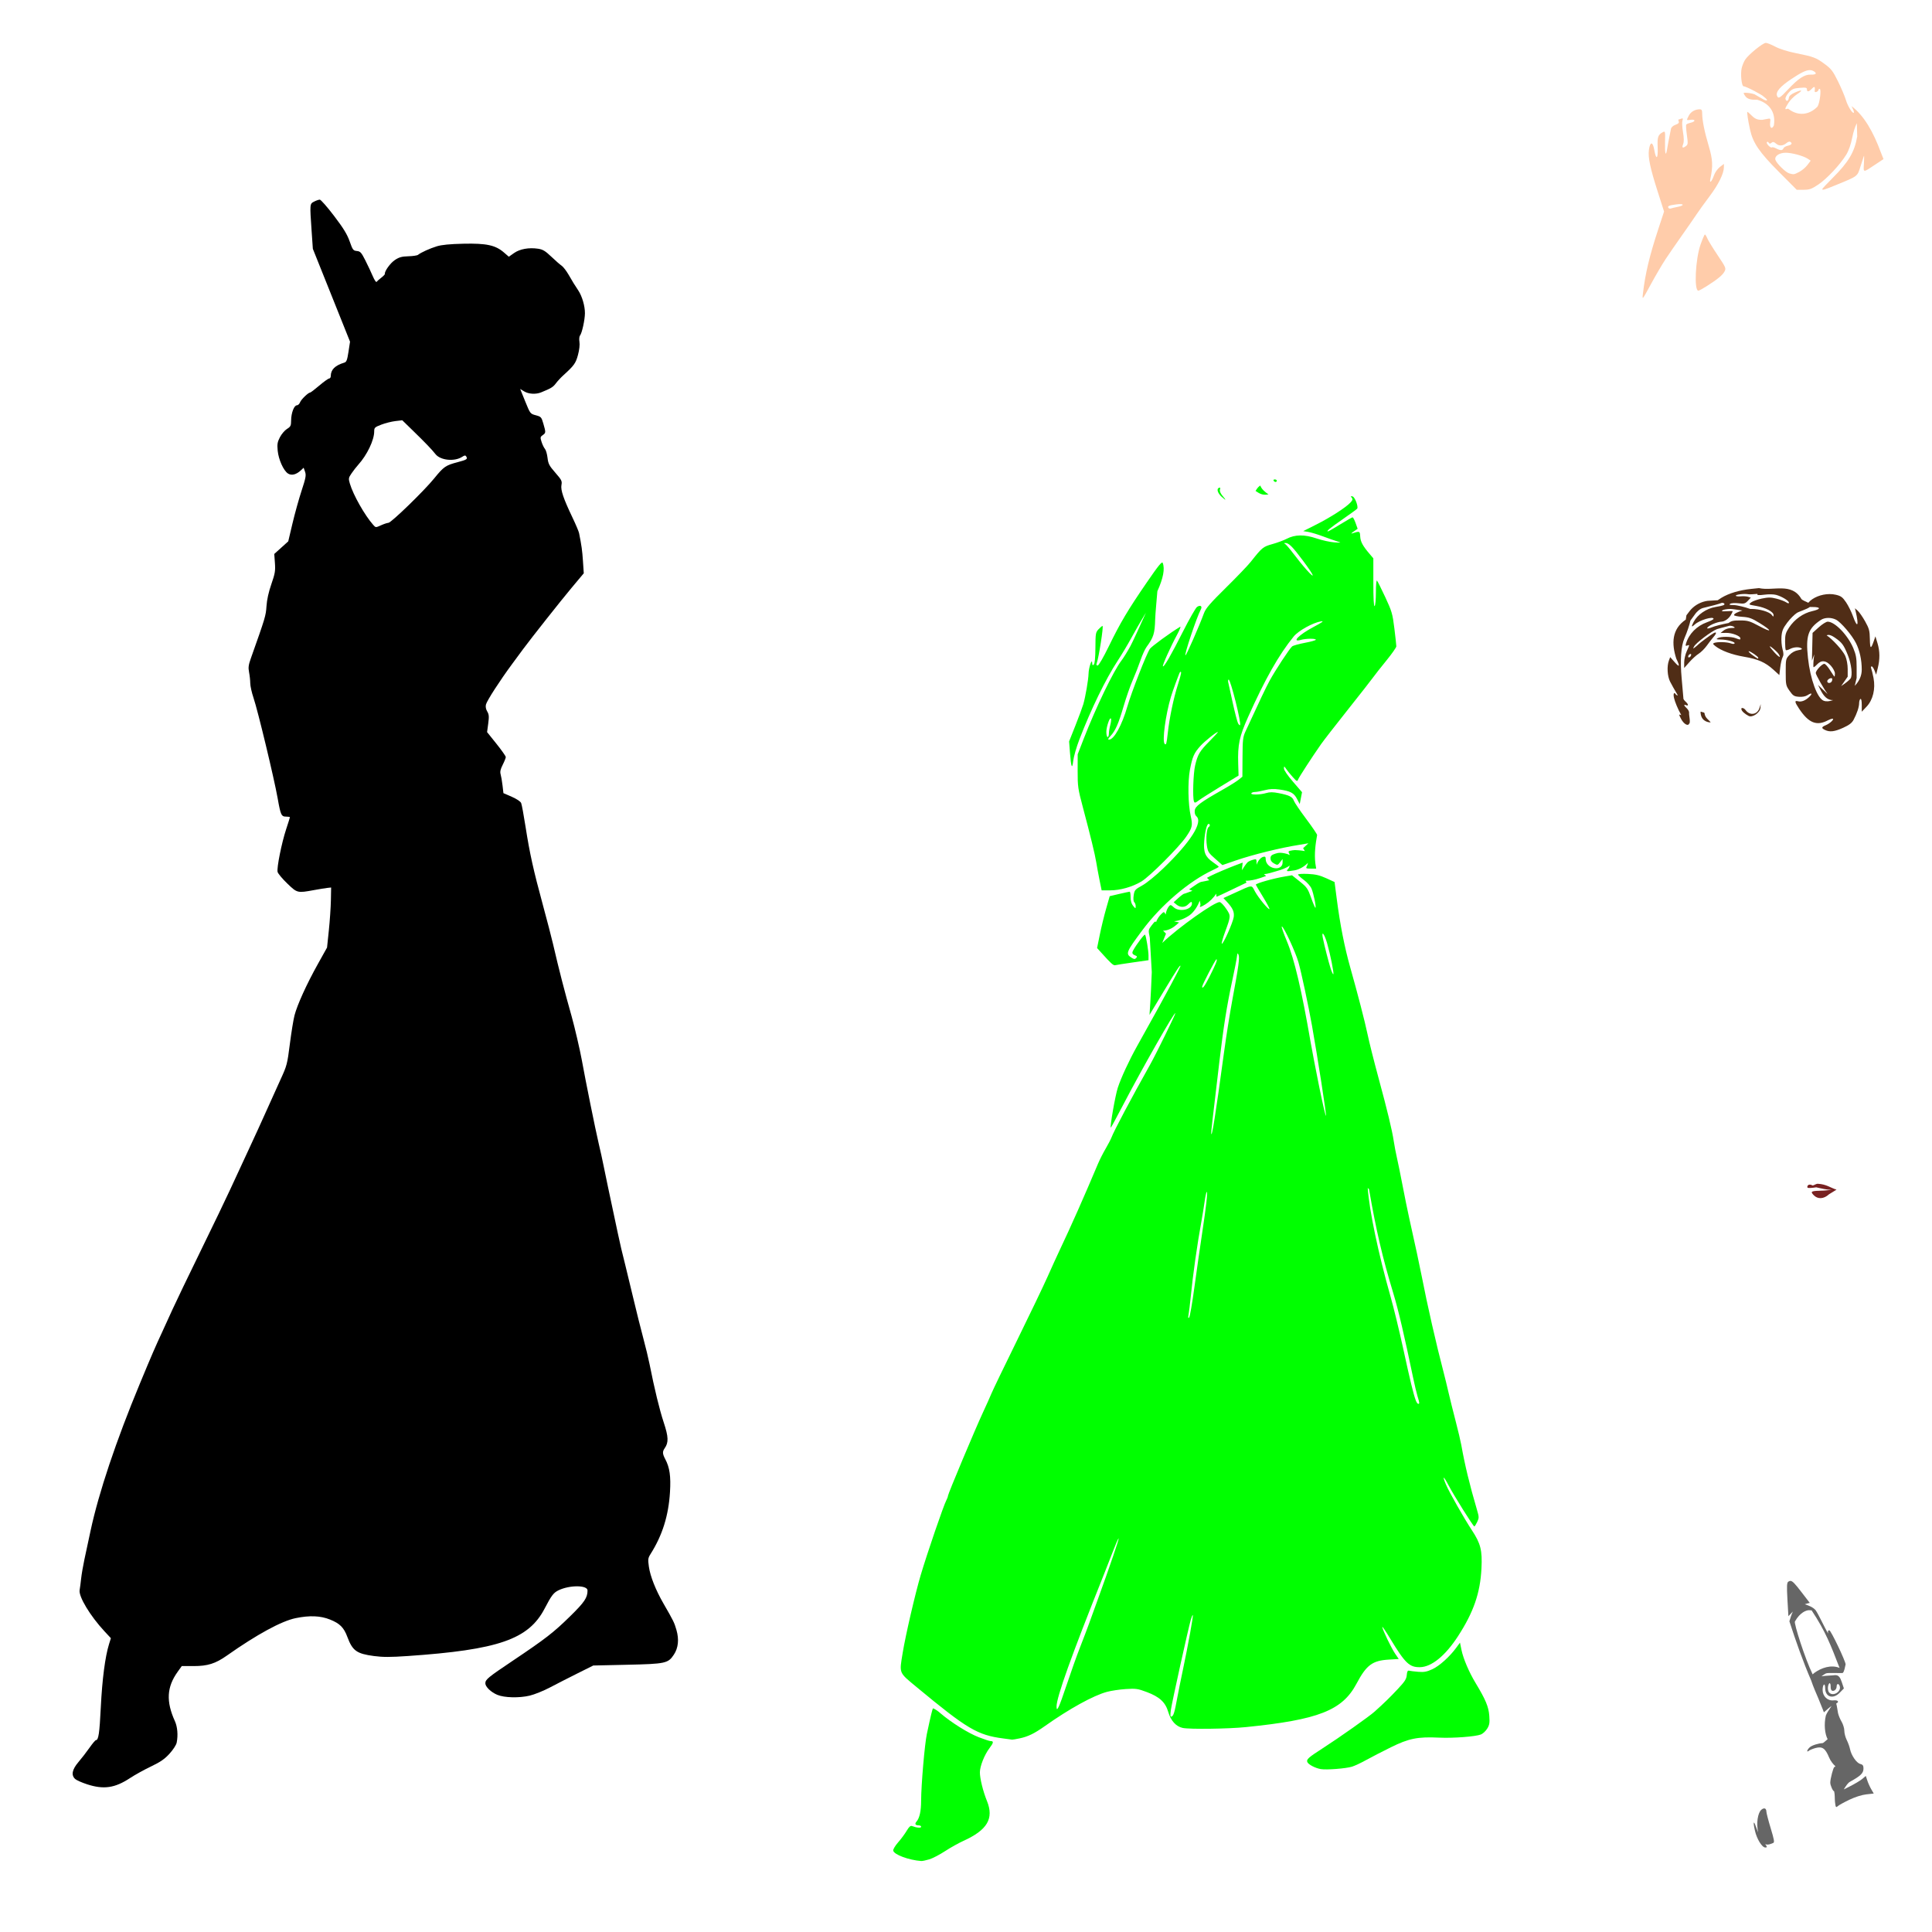 <?xml version="1.0" encoding="UTF-8" standalone="no"?>
<!-- Created with Inkscape (http://www.inkscape.org/) -->

<svg
   xmlns:dc="http://purl.org/dc/elements/1.1/"
   xmlns:cc="http://creativecommons.org/ns#"
   xmlns:rdf="http://www.w3.org/1999/02/22-rdf-syntax-ns#"
   xmlns:svg="http://www.w3.org/2000/svg"
   xmlns="http://www.w3.org/2000/svg"
   xmlns:sodipodi="http://sodipodi.sourceforge.net/DTD/sodipodi-0.dtd"
   xmlns:inkscape="http://www.inkscape.org/namespaces/inkscape"
   width="1080"
   height="1080"
   id="svg2"
   version="1.1"
   inkscape:version="0.47 r22583"
   sodipodi:docname="PrincessLeiaLego.svg">
  <defs
     id="defs4">
    <inkscape:perspective
       sodipodi:type="inkscape:persp3d"
       inkscape:vp_x="0 : 526.18109 : 1"
       inkscape:vp_y="0 : 1000 : 0"
       inkscape:vp_z="744.09448 : 526.18109 : 1"
       inkscape:persp3d-origin="372.04724 : 350.78739 : 1"
       id="perspective10" />
    <inkscape:perspective
       id="perspective2820"
       inkscape:persp3d-origin="0.5 : 0.33333333 : 1"
       inkscape:vp_z="1 : 0.5 : 1"
       inkscape:vp_y="0 : 1000 : 0"
       inkscape:vp_x="0 : 0.5 : 1"
       sodipodi:type="inkscape:persp3d" />
    <inkscape:perspective
       id="perspective3551"
       inkscape:persp3d-origin="0.5 : 0.33333333 : 1"
       inkscape:vp_z="1 : 0.5 : 1"
       inkscape:vp_y="0 : 1000 : 0"
       inkscape:vp_x="0 : 0.5 : 1"
       sodipodi:type="inkscape:persp3d" />
    <inkscape:perspective
       id="perspective3569"
       inkscape:persp3d-origin="0.5 : 0.33333333 : 1"
       inkscape:vp_z="1 : 0.5 : 1"
       inkscape:vp_y="0 : 1000 : 0"
       inkscape:vp_x="0 : 0.5 : 1"
       sodipodi:type="inkscape:persp3d" />
    <inkscape:perspective
       id="perspective3589"
       inkscape:persp3d-origin="0.5 : 0.33333333 : 1"
       inkscape:vp_z="1 : 0.5 : 1"
       inkscape:vp_y="0 : 1000 : 0"
       inkscape:vp_x="0 : 0.5 : 1"
       sodipodi:type="inkscape:persp3d" />
    <inkscape:perspective
       id="perspective3603"
       inkscape:persp3d-origin="0.5 : 0.33333333 : 1"
       inkscape:vp_z="1 : 0.5 : 1"
       inkscape:vp_y="0 : 1000 : 0"
       inkscape:vp_x="0 : 0.5 : 1"
       sodipodi:type="inkscape:persp3d" />
  </defs>
  <sodipodi:namedview
     id="base"
     pagecolor="#ffffff"
     bordercolor="#666666"
     borderopacity="1.0"
     inkscape:pageopacity="0.0"
     inkscape:pageshadow="2"
     inkscape:zoom="0.41179688"
     inkscape:cx="1070.1679"
     inkscape:cy="458.12442"
     inkscape:document-units="px"
     inkscape:current-layer="layer1"
     showgrid="false"
     units="in"
     inkscape:window-width="1280"
     inkscape:window-height="1005"
     inkscape:window-x="-4"
     inkscape:window-y="-4"
     inkscape:window-maximized="1" />
  <g
     inkscape:label="Layer 1"
     inkscape:groupmode="layer"
     id="layer1"
     transform="translate(0,27.638)">
    <path
       id="path3749"
       style="fill:#000000"
       d="m 217.105,264.63 c 1.561,-0.022 19.944,-17.857 25.64,-24.877 5.294,-6.524 6.378,-7.275 13.04,-9.023 5.183,-1.361 5.748,-1.731 4.854,-3.177 -0.467,-0.756 -0.901,-0.722 -2.274,0.177 -4.278,2.8 -12.175,2 -14.927,-1.512 -2.016,-2.574 -5.729,-6.437 -12.775,-13.29 l -5.789,-5.631 -3.85,0.453 c -2.118,0.249 -5.648,1.141 -7.846,1.982 -3.694,1.414 -3.996,1.7 -3.996,3.802 0,4.837 -3.983,13.167 -8.89,18.594 -1.065,1.178 -2.763,3.356 -3.772,4.839 -1.712,2.516 -1.775,2.898 -0.948,5.713 1.866,6.348 8.311,17.738 13.085,23.124 1.364,1.539 1.375,1.54 4.338,0.194 1.634,-0.742 3.482,-1.356 4.107,-1.364 z M 48.641,969.777 c -2.879,-0.932 -5.851,-2.253 -6.605,-2.935 -2.365,-2.14 -1.762,-5.287 1.817,-9.479 1.753,-2.053 4.531,-5.649 6.173,-7.99 1.642,-2.341 3.25,-4.257 3.572,-4.257 1.476,0 2.024,-3.69 2.764,-18.609 0.766,-15.452 2.419,-28.088 4.586,-35.061 l 1.034,-3.329 -3.547,-3.812 c -8.022,-8.621 -14.553,-19.45 -13.918,-23.078 0.207,-1.186 0.584,-4.084 0.837,-6.44 0.253,-2.356 1.079,-7.176 1.836,-10.711 0.757,-3.535 2.307,-10.764 3.446,-16.066 4.575,-21.313 14.258,-50.207 27.517,-82.117 6.878,-16.553 8.43,-20.14 12.663,-29.277 1.183,-2.553 3.678,-8.015 5.545,-12.139 1.867,-4.124 8.978,-18.912 15.802,-32.862 6.824,-13.951 14.245,-29.374 16.491,-34.275 2.246,-4.901 6.858,-14.855 10.25,-22.12 3.391,-7.266 8.018,-17.387 10.282,-22.493 2.264,-5.106 5.744,-12.817 7.734,-17.137 3.441,-7.47 3.69,-8.428 5.101,-19.564 0.816,-6.44 1.991,-13.67 2.612,-16.066 1.53,-5.907 6.766,-17.427 13.014,-28.634 l 5.175,-9.282 1.008,-9.641 c 0.554,-5.302 1.068,-12.854 1.141,-16.781 l 0.133,-7.141 -2.06,0.219 c -1.133,0.121 -4.586,0.683 -7.673,1.25 -9.115,1.673 -9.247,1.64 -14.828,-3.748 -2.722,-2.628 -5.135,-5.516 -5.361,-6.418 -0.558,-2.224 2.263,-16.294 4.808,-23.982 1.14,-3.442 2.072,-6.415 2.072,-6.605 0,-0.191 -0.972,-0.346 -2.16,-0.346 -2.621,0 -3.034,-0.899 -4.671,-10.15 -1.985,-11.218 -11.085,-49.1 -13.503,-56.209 -0.991,-2.913 -1.815,-6.606 -1.833,-8.206 -0.017,-1.6 -0.314,-4.356 -0.661,-6.123 -0.516,-2.633 -0.332,-4.052 1.018,-7.855 8.103,-22.822 8.36,-23.682 8.721,-29.104 0.24,-3.61 1.184,-7.883 2.72,-12.312 2.057,-5.931 2.307,-7.418 1.99,-11.826 l -0.363,-5.043 3.909,-3.526 3.909,-3.526 2.362,-9.997 c 1.299,-5.498 3.59,-13.739 5.091,-18.314 2.361,-7.193 2.623,-8.622 1.942,-10.577 l -0.788,-2.26 -1.521,1.425 c -2.612,2.447 -5.26,3.105 -7.249,1.802 -2.491,-1.632 -5.262,-7.797 -5.744,-12.778 -0.348,-3.6 -0.15,-4.798 1.244,-7.498 0.912,-1.767 2.69,-3.856 3.952,-4.641 2.054,-1.279 2.296,-1.784 2.321,-4.843 0.033,-4.111 1.672,-8.367 3.222,-8.367 0.619,0 1.411,-0.751 1.76,-1.67 0.612,-1.609 4.611,-5.471 5.666,-5.471 0.283,0 2.588,-1.763 5.122,-3.917 2.535,-2.155 5.01,-3.922 5.501,-3.927 0.491,-0.006 0.893,-0.637 0.893,-1.404 0,-3.541 2.403,-5.914 7.554,-7.461 1.233,-0.37 1.631,-1.4 2.348,-6.084 l 0.863,-5.638 -10.394,-25.95 -10.394,-25.95 -0.691,-9.997 c -1.053,-15.241 -1.062,-15.135 1.395,-16.405 1.159,-0.599 2.588,-1.089 3.176,-1.089 0.588,0 4.175,4.084 7.972,9.076 5.261,6.917 7.337,10.305 8.725,14.245 1.687,4.785 1.986,5.185 4.024,5.384 1.94,0.189 2.502,0.81 4.728,5.213 1.39,2.749 3.268,6.735 4.174,8.858 0.906,2.123 1.858,3.558 2.115,3.189 0.257,-0.369 1.432,-1.412 2.61,-2.318 1.178,-0.906 2.096,-1.859 2.04,-2.118 -0.311,-1.436 3.035,-6.094 5.596,-7.789 2.376,-1.573 3.874,-1.988 7.519,-2.085 2.504,-0.066 4.938,-0.429 5.409,-0.806 1.651,-1.321 6.605,-3.568 10.497,-4.762 2.742,-0.841 7.245,-1.279 14.919,-1.452 12.809,-0.288 17.871,0.804 22.576,4.872 l 2.774,2.398 2.895,-2.041 c 3.249,-2.29 8.313,-3.203 13.474,-2.429 2.61,0.391 4.012,1.236 7.388,4.453 2.291,2.184 4.885,4.452 5.764,5.04 0.879,0.589 2.646,2.883 3.927,5.099 2.561,4.43 3.003,5.148 5.375,8.728 2.147,3.24 3.743,8.722 3.712,12.747 -0.029,3.765 -1.658,11.131 -2.752,12.45 -0.415,0.5 -0.555,2.08 -0.314,3.561 0.264,1.625 -0.059,4.475 -0.829,7.321 -1.261,4.66 -2.162,5.907 -8.259,11.436 -1.352,1.226 -3.2,3.228 -4.108,4.45 -1.523,2.05 -2.659,2.743 -8.201,5.003 -2.977,1.214 -7.002,0.982 -9.51,-0.547 l -2.225,-1.356 2.81,6.937 c 2.794,6.898 2.828,6.942 5.918,7.768 2.952,0.79 3.164,1.024 4.234,4.707 1.437,4.943 1.425,5.152 -0.376,6.413 -1.377,0.965 -1.429,1.282 -0.624,3.789 0.483,1.505 1.33,3.255 1.882,3.888 0.552,0.633 1.204,2.883 1.45,4.998 0.389,3.347 0.953,4.425 4.343,8.302 3.534,4.041 3.854,4.682 3.439,6.894 -0.527,2.807 1.103,7.601 6.238,18.349 1.8,3.767 3.427,7.623 3.616,8.569 1.401,7.005 1.77,9.663 2.169,15.644 l 0.454,6.784 -6.874,8.212 c -5.857,6.997 -22.592,28.154 -27.041,34.185 -0.761,1.031 -3.518,4.767 -6.128,8.302 -6.871,9.305 -14.096,20.489 -14.642,22.666 -0.305,1.213 -0.049,2.597 0.718,3.896 0.989,1.675 1.083,2.817 0.553,6.771 l -0.637,4.756 5.226,6.513 c 2.874,3.582 5.226,6.927 5.226,7.433 0,0.506 -0.773,2.448 -1.718,4.314 -1.283,2.535 -1.576,3.891 -1.155,5.358 0.31,1.08 0.786,3.884 1.059,6.232 l 0.495,4.268 4.65,2.026 c 2.799,1.219 4.897,2.623 5.27,3.527 0.341,0.826 1.446,6.803 2.456,13.283 2.314,14.846 4.395,24.243 9.649,43.558 2.297,8.444 4.848,18.244 5.669,21.779 3.488,15.012 6.323,26.035 10.468,40.702 1.603,5.672 4.663,18.825 5.648,24.278 2.094,11.594 7.663,39.142 9.383,46.414 1.022,4.32 2.261,9.943 2.754,12.496 0.493,2.553 1.59,7.855 2.439,11.782 1.715,7.94 3.843,17.945 5.542,26.063 1.221,5.835 2.604,11.73 4.187,17.852 0.558,2.16 2.499,10.193 4.312,17.852 1.813,7.658 4.38,17.941 5.703,22.85 1.324,4.909 2.917,11.496 3.54,14.638 2.787,14.045 5.589,25.574 7.942,32.681 2.672,8.067 2.791,11.189 0.548,14.391 -1.34,1.912 -1.277,3.149 0.311,6.136 2.48,4.664 3.181,9.573 2.637,18.462 -0.801,13.1 -4.236,24.06 -10.799,34.455 -1.498,2.373 -1.587,3.016 -0.999,7.169 0.761,5.371 3.785,13.02 8.124,20.548 5.65,9.802 6.074,10.664 7.265,14.758 1.557,5.358 1.07,10.123 -1.422,13.888 -3.224,4.872 -4.61,5.171 -26.122,5.65 l -18.923,0.421 -8.926,4.453 c -4.909,2.449 -11.818,5.98 -15.352,7.846 -3.535,1.866 -8.621,3.913 -11.303,4.548 -5.859,1.387 -14.154,1.179 -18.06,-0.453 -3.57,-1.491 -6.697,-4.501 -6.697,-6.446 0,-2.107 1.476,-3.321 15.352,-12.63 18.272,-12.258 22.791,-15.759 31.961,-24.758 8.161,-8.009 9.794,-10.427 9.807,-14.523 0.01,-3.011 -9.873,-3.095 -16.108,-0.136 -2.854,1.354 -4.03,2.887 -7.856,10.233 -8.981,17.245 -25.823,23.085 -76.626,26.568 -9.62,0.66 -13.85,0.659 -18.826,-0.007 -9.652,-1.285 -11.963,-2.949 -14.844,-10.684 -1.97,-5.291 -4.184,-7.504 -9.726,-9.723 -5.328,-2.133 -11.366,-2.375 -19.174,-0.768 -7.941,1.634 -21.666,9.107 -38.478,20.948 -6.359,4.479 -10.699,5.847 -18.553,5.847 l -6.636,0 -2.26,3.148 c -6.143,8.553 -6.598,16.572 -1.569,27.654 1.433,3.159 1.82,7.85 0.989,12.004 -0.26,1.299 -1.993,3.964 -4.023,6.185 -2.767,3.027 -5.086,4.626 -10.345,7.134 -3.728,1.777 -8.994,4.691 -11.702,6.475 -8.498,5.598 -14.722,6.499 -24.052,3.478 z" />
    <path
       style="fill:#00ff00"
       d="m 755.268,249.755 c -0.23,0.041 -0.085,0.293 0.357,0.826 0.691,0.832 0.527,1.375 -0.781,2.767 -2.592,2.759 -11.165,8.275 -19.057,12.251 l -7.275,3.66 2.767,0.446 c 1.523,0.243 5.279,1.377 8.346,2.522 3.066,1.144 6.703,2.416 8.078,2.834 2.282,0.694 2.126,0.741 -1.785,0.491 -2.356,-0.15 -6.861,-1.148 -9.997,-2.209 -6.769,-2.29 -12,-2.222 -16.691,0.223 -1.666,0.868 -5.25,2.193 -7.966,2.946 -5.209,1.444 -5.775,1.921 -12.027,9.841 -1.611,2.041 -7.882,8.578 -13.947,14.549 -8.721,8.587 -11.276,11.549 -12.228,14.147 -2.653,7.238 -9.852,23.631 -10.376,23.631 -0.865,0 6.262,-21.306 8.569,-25.617 0.998,-1.864 -0.258,-2.703 -2.12,-1.406 -0.755,0.526 -4.301,6.743 -7.877,13.813 -6.6,13.048 -10.582,19.966 -11.18,19.369 -0.429,-0.429 4.183,-10.755 7.81,-17.472 1.561,-2.89 2.386,-4.979 1.83,-4.641 -5.684,3.447 -15.944,10.934 -16.937,12.362 -1.844,2.653 -10.298,24.291 -12.563,32.155 -3.024,10.502 -7.476,18.566 -10.242,18.566 -0.78,0 -0.57,-0.546 0.759,-1.964 2.763,-2.949 4.514,-6.897 7.364,-16.669 1.419,-4.866 3.707,-11.429 5.088,-14.571 1.381,-3.142 3.326,-8.122 4.329,-11.068 1.003,-2.946 2.531,-6.319 3.392,-7.498 3.95,-5.404 4.629,-7.516 4.842,-15.486 0.088,-3.299 0.963,-12.135 1.227,-15.687 3.29,-7.274 4.286,-12.533 2.99,-15.821 -0.402,-1.02 -2.293,1.291 -8.77,10.711 -10.703,15.567 -14.951,22.723 -21.355,35.882 -3.066,6.301 -5.66,10.756 -6.248,10.756 -0.664,0 -0.853,-0.424 -0.536,-1.25 1.162,-3.024 3.95,-20.886 3.258,-20.886 -0.259,0 -1.257,0.839 -2.209,1.852 -1.626,1.731 -1.719,2.35 -1.763,10.354 -0.03,5.559 -0.34,8.82 -0.893,9.372 -0.652,0.652 -0.873,0.456 -0.915,-0.893 -0.091,-2.925 -1.965,2.697 -2.031,6.092 -0.062,3.194 -1.725,12.849 -2.923,16.981 -0.43,1.484 -2.38,6.785 -4.351,11.76 l -3.593,9.037 0.469,6.114 c 0.643,8.433 1.23,9.93 1.852,4.664 0.279,-2.361 1.813,-7.663 3.392,-11.782 6.478,-16.9 14.703,-33.81 21.466,-44.116 2.242,-3.416 5.652,-9.118 7.565,-12.652 1.912,-3.535 5.144,-9.158 7.185,-12.496 0.356,-0.582 0.688,-1.129 1.026,-1.696 -3.44,7.582 -7.222,15.981 -8.636,18.588 -1.672,3.082 -3.949,6.754 -5.043,8.167 -4.419,5.705 -14.421,26.45 -21.154,43.848 l -3.325,8.569 -0.022,9.283 c -0.023,8.65 0.181,10.038 2.923,20.351 4.303,16.187 6.758,26.257 7.475,30.705 0.348,2.16 1.153,6.578 1.807,9.818 l 1.205,5.891 4.798,0 c 5.576,0 12.296,-1.904 17.405,-4.931 4.591,-2.721 20.878,-18.992 25.014,-24.992 3.451,-5.006 3.769,-6.4 2.611,-11.492 -1.52,-6.681 -1.749,-19.228 -0.469,-25.996 1.372,-7.251 2.285,-9.355 5.869,-13.322 2.387,-2.642 8.858,-7.81 9.774,-7.81 0.228,0 -1.823,2.264 -4.552,5.021 -5.688,5.745 -6.722,7.475 -8.189,13.701 -1.046,4.435 -1.478,17.962 -0.647,20.128 0.364,0.949 0.758,0.863 2.678,-0.58 1.238,-0.931 6.752,-4.437 12.251,-7.788 l 9.997,-6.092 -0.201,-6.65 c -0.322,-10.644 0.636,-15.16 5.556,-26.153 9.491,-21.204 17.126,-34.682 25.461,-44.941 2.629,-3.236 10.729,-7.729 15.241,-8.457 1.914,-0.309 0.916,0.441 -4.262,3.191 -8.077,4.289 -12.388,8.713 -6.984,7.163 2.828,-0.811 8.39,-0.867 8.39,-0.089 0,0.311 -2.742,1.086 -6.092,1.718 -3.35,0.632 -6.58,1.524 -7.163,2.008 -1.45,1.204 -9.562,13.572 -12.63,19.257 -2.151,3.986 -5.211,10.422 -13.411,28.205 -1.479,3.207 -1.637,4.692 -1.696,14.482 l -0.067,10.889 -2.142,1.718 c -1.178,0.944 -5.163,3.44 -8.859,5.534 -12.442,7.05 -15.402,9.253 -15.642,11.715 -0.131,1.341 0.218,2.564 0.893,3.124 3.91,3.245 -3.099,14.332 -18.365,29.053 -4.311,4.157 -9.368,8.272 -11.849,9.64 -4.045,2.229 -4.36,2.604 -4.798,5.489 -0.295,1.943 -0.171,3.377 0.335,3.883 0.442,0.442 0.794,1.471 0.781,2.276 -0.023,1.403 -0.082,1.393 -1.428,-0.223 -0.927,-1.113 -1.406,-2.751 -1.406,-4.82 0,-1.724 -0.241,-3.118 -0.536,-3.102 -0.295,0.016 -2.93,0.571 -5.846,1.25 l -5.311,1.25 -2.031,7.118 c -1.123,3.92 -2.707,10.45 -3.526,14.504 l -1.495,7.364 2.053,2.276 c 5.757,6.411 7.058,7.594 8.078,7.319 0.607,-0.164 5.052,-0.855 9.863,-1.54 l 8.747,-1.25 0,-2.611 c 0,-2.718 -1.31,-10.661 -1.919,-11.648 -0.33,-0.535 -4.915,5.533 -6.694,8.859 -0.82,1.532 -0.444,2.145 1.83,3.035 0.443,0.173 0.375,0.618 -0.156,1.183 -0.691,0.734 -1.208,0.673 -2.678,-0.29 -3.293,-2.158 -2.907,-3.062 6.27,-15.419 10.327,-13.905 26.101,-27.362 39.229,-33.449 1.865,-0.865 3.392,-1.699 3.392,-1.874 0,-0.175 -1.474,-1.346 -3.28,-2.588 -4.293,-2.954 -5.358,-5.566 -4.842,-11.849 0.453,-5.526 1.476,-9.528 2.455,-9.528 0.86,0 0.864,1.229 0,1.763 -1.078,0.666 -1.603,6.135 -0.982,10.309 0.522,3.508 0.941,4.155 4.641,7.386 l 4.039,3.548 7.386,-2.544 c 9.655,-3.326 25.268,-7.173 35.703,-8.792 2.187,-0.339 3.768,-0.6 4.998,-0.848 l -2.968,2.745 0.982,1.607 c -2.094,-0.373 -4.798,-0.573 -5.556,-0.558 -0.394,0.008 -0.824,0.05 -1.339,0.134 -2.41,0.391 -2.565,0.546 -1.83,1.919 0.116,0.216 0.205,0.471 0.29,0.736 -1.686,-0.888 -4.039,-1.243 -5.4,-1.272 -0.76,-0.016 -1.631,0.147 -2.611,0.469 -2.229,0.73 -2.767,1.248 -2.767,2.655 0,1.181 0.645,2.117 1.986,2.856 1.897,1.046 2.051,1.008 3.369,-0.692 l 1.383,-1.785 0.022,1.941 c 0.019,2.374 -2.11,3.704 -4.954,3.079 -2.56,-0.562 -4.485,-2.686 -4.485,-4.909 0,-1.318 -0.308,-1.625 -1.317,-1.361 -1.596,0.417 -3.116,2.389 -3.749,4.441 -0.028,-0.265 -0.045,-0.54 -0.045,-0.848 0,-1.844 -0.024,-2.332 -0.915,-2.209 -0.297,0.041 -0.708,0.163 -1.227,0.312 -1.171,0.336 -2.459,0.942 -2.879,1.361 -0.645,0.645 -2.041,2.515 -3.102,4.441 -0.01,-0.427 -0.002,-0.869 0.045,-1.317 l 0.312,-2.946 -3.303,1.227 c -4.312,1.603 -12.04,4.878 -14.616,6.203 l -2.031,1.071 1.272,1.361 c -1.723,0.312 -3.417,0.784 -3.905,0.803 -0.98,0.038 -2.16,0.728 -4.15,2.098 l -3.236,2.231 1.874,0.781 c -1.909,0.68 -4.259,1.609 -4.485,1.584 -0.354,-0.039 -1.851,1.046 -3.325,2.388 l -2.678,2.432 1.607,1.317 c 2.112,1.711 4.689,1.648 6.471,-0.134 1.677,-1.677 2.142,-1.779 2.142,-0.469 0,3.489 -7.156,4.931 -10.22,2.053 -1.496,-1.405 -1.822,-1.481 -2.588,-0.558 -0.812,0.978 -1.768,2.893 -1.807,4.664 -0.109,-0.163 -0.217,-0.323 -0.312,-0.491 -0.336,-0.59 -0.543,-0.887 -0.848,-0.848 -0.305,0.039 -0.691,0.41 -1.428,1.138 -0.98,0.968 -2.33,2.751 -2.812,4.418 -0.164,-0.215 -0.306,-0.344 -0.491,-0.312 -0.382,0.065 -0.915,0.7 -1.964,2.075 -1.985,2.603 -1.987,2.706 -1.093,6.917 l 1.116,19.257 c -0.231,6.087 -0.61,13.96 -0.848,17.495 l -0.424,6.427 7.966,-13.21 c 7.633,-12.633 9.327,-15.154 9.327,-14.058 0,0.271 -2.375,4.906 -5.266,10.309 -4.674,8.735 -7.618,14.068 -18.99,34.453 -4.481,8.034 -8.917,17.619 -10.756,23.207 -1.383,4.203 -4.463,21.735 -3.927,22.337 0.095,0.106 2.971,-5.195 6.404,-11.782 11.002,-21.107 29.678,-53.918 29.678,-52.149 0,0.807 -10.74,22.7 -13.924,28.384 -10.963,19.575 -20.314,37.205 -21.779,41.059 -0.41,1.077 -1.873,3.885 -3.258,6.248 -1.385,2.363 -3.287,6.094 -4.217,8.301 -7.89,18.723 -14.975,34.709 -21.578,48.645 -1.396,2.946 -4.415,9.554 -6.694,14.683 -2.279,5.129 -9.981,21.195 -17.115,35.703 -7.135,14.508 -13.543,27.822 -14.259,29.589 -0.716,1.767 -2.805,6.427 -4.641,10.354 -4.263,9.117 -19.637,45.75 -19.637,46.793 0,0.434 -0.383,1.485 -0.848,2.343 -1.559,2.879 -10.657,29.411 -14.37,41.906 -3.066,10.318 -8.535,33.925 -10.108,43.625 -1.893,11.673 -2.329,10.621 8.033,19.213 27.978,23.199 33.799,26.657 48.132,28.518 2.477,0.322 4.723,0.62 4.998,0.669 0.275,0.05 2.203,-0.273 4.284,-0.714 4.629,-0.981 8.152,-2.678 13.947,-6.784 13.725,-9.725 27.173,-17.15 34.833,-19.213 2.356,-0.635 7.079,-1.342 10.51,-1.562 5.676,-0.364 6.735,-0.203 11.737,1.674 7.163,2.687 10.42,5.705 12.005,11.157 1.419,4.883 4.344,8.111 8.078,8.903 3.903,0.829 25.299,0.543 35.346,-0.469 40.492,-4.078 53.851,-9.31 61.789,-24.234 5.588,-10.507 8.852,-12.947 18.119,-13.5 l 5.512,-0.335 -2.008,-2.946 c -2.133,-3.113 -7.208,-13.673 -7.208,-14.995 0,-0.429 1.988,2.504 4.418,6.516 8.385,13.842 10.757,16.119 16.713,15.999 6.429,-0.129 14.116,-6.385 21.199,-17.294 8.705,-13.408 12.428,-24.148 13.121,-37.845 0.515,-10.185 -0.418,-13.919 -5.355,-21.422 -4.374,-6.647 -12.611,-21.157 -14.437,-25.416 -2.284,-5.329 -1.504,-5.219 1.317,0.179 2.976,5.695 13.862,23.068 14.482,23.118 0.222,0.018 0.933,-1.088 1.584,-2.455 1.113,-2.334 1.104,-2.755 -0.134,-6.962 -4.035,-13.715 -6.773,-25.012 -8.725,-36.082 -0.364,-2.062 -1.803,-8.167 -3.213,-13.567 -1.41,-5.4 -3.187,-12.55 -3.95,-15.888 -0.763,-3.338 -2.016,-8.479 -2.789,-11.425 -3.99,-15.189 -9.141,-37.796 -12.117,-53.198 -1.162,-6.014 -3.602,-17.319 -7.141,-33.204 -0.831,-3.731 -2.459,-11.723 -3.615,-17.762 -1.156,-6.039 -2.592,-13.082 -3.191,-15.665 -0.599,-2.583 -1.361,-6.641 -1.718,-9.015 -0.947,-6.3 -3.569,-17.167 -8.613,-35.748 -2.453,-9.033 -5.192,-19.958 -6.092,-24.278 -1.449,-6.958 -5.463,-22.429 -9.618,-37.131 -3.235,-11.446 -5.733,-24.169 -7.587,-38.559 l -1.205,-9.283 -4.686,-2.142 c -3.616,-1.65 -5.971,-2.192 -10.242,-2.388 -3.049,-0.14 -5.527,0.021 -5.512,0.357 0.016,0.336 1.491,1.696 3.28,3.012 1.802,1.327 3.708,3.485 4.284,4.865 1.159,2.775 2.68,10.196 2.187,10.689 -0.174,0.174 -1.242,-2.282 -2.365,-5.445 -1.874,-5.276 -2.389,-6.038 -6.382,-9.238 l -4.351,-3.481 -3.883,0.647 c -6.634,1.116 -16.356,3.866 -16.356,4.619 0,0.12 1.783,3.145 3.972,6.739 2.189,3.594 3.837,6.696 3.66,6.873 -0.549,0.549 -6.167,-6.266 -8.1,-9.818 -2.1,-3.859 -0.902,-3.958 -11.983,1.093 l -5.646,2.588 1.807,1.941 c 3.397,3.654 4.341,5.719 3.95,8.636 -0.408,3.039 -6.013,15.565 -6.672,14.906 -0.229,-0.229 0.57,-3.09 1.763,-6.36 3.355,-9.193 3.36,-9.136 0.692,-13.121 -1.299,-1.94 -2.91,-3.623 -3.57,-3.749 -2.523,-0.48 -23.398,14.342 -32.177,22.828 l 2.098,-5.199 -1.629,-1.674 c 2.279,0.069 4.967,-1.193 6.917,-2.834 l 2.053,-1.741 -2.031,-0.446 c -0.266,-0.058 -0.532,-0.146 -0.803,-0.245 3.015,-0.159 6.713,-1.893 8.77,-3.414 2.34,-1.731 4.522,-5.062 5.556,-8.078 0.384,1.302 0.534,2.422 0.335,2.745 -0.712,1.151 0.253,0.921 2.789,-0.647 2.192,-1.355 4.616,-3.611 6.114,-6.025 0.008,0.953 0.117,1.718 0.268,1.718 0.157,0 3.973,-1.775 8.479,-3.95 l 8.212,-3.95 -0.558,-1.049 c 2.305,0.115 5.382,-0.539 8.122,-1.473 l 3.369,-1.16 -1.205,-1.049 c 2.243,-0.115 4.823,-1.06 7.23,-1.718 2.472,-0.676 5.34,-1.7 7.208,-3.124 -0.216,0.792 -0.508,1.472 -0.893,1.897 -1.35,1.492 -0.962,1.574 3.57,0.826 2.524,-0.417 5.582,-2.152 7.475,-4.195 -0.106,0.665 -0.3,1.288 -0.603,1.852 -0.676,1.263 -0.486,1.383 2.231,1.383 l 2.968,0 -0.469,-3.035 c -0.608,-5.404 0.077,-10.581 1.004,-15.732 -2.9e-4,-0.472 -2.775,-4.566 -6.159,-9.082 -3.384,-4.516 -6.462,-9.038 -6.828,-10.064 -0.793,-2.221 -2.523,-3.103 -8.413,-4.262 -3.342,-0.658 -5.054,-0.663 -7.118,-0.045 -3.397,1.018 -8.864,1.073 -8.256,0.089 0.243,-0.393 1.158,-0.714 2.031,-0.714 0.873,0 3.304,-0.432 5.422,-0.982 2.825,-0.733 5.055,-0.842 8.323,-0.379 6.115,0.866 8.011,1.894 9.774,5.266 l 1.495,2.879 0.647,-3.325 0.647,-3.325 -5.065,-5.869 c -2.976,-3.444 -5.065,-6.492 -5.043,-7.386 0.036,-1.457 0.089,-1.436 1.25,0.268 0.667,0.978 2.329,3.019 3.682,4.53 2.212,2.469 2.512,2.615 2.968,1.383 0.487,-1.318 7.728,-12.471 12.831,-19.771 1.352,-1.934 8.08,-10.61 14.973,-19.28 6.893,-8.67 13.32,-16.893 14.281,-18.253 0.962,-1.361 4.253,-5.527 7.297,-9.26 3.044,-3.733 5.534,-7.287 5.534,-7.899 0,-0.612 -0.49,-5.122 -1.093,-10.019 -1.012,-8.21 -1.411,-9.572 -5.088,-17.472 -2.193,-4.713 -4.274,-8.865 -4.619,-9.238 -0.364,-0.393 -0.625,2.362 -0.625,6.56 0,4.057 -0.314,7.429 -0.714,7.676 -0.467,0.288 -0.714,-4.269 -0.714,-13.143 l 0,-13.567 -2.008,-2.365 c -3.858,-4.504 -5.168,-6.899 -5.333,-9.818 -0.176,-3.111 -0.243,-3.138 -4.552,-1.741 -0.724,0.235 -0.311,-0.243 0.915,-1.071 l 2.209,-1.517 -1.138,-3.191 c -0.633,-1.761 -1.394,-3.213 -1.696,-3.213 -0.302,0 -3.403,1.767 -6.895,3.927 -3.492,2.16 -6.57,3.927 -6.828,3.927 -1.184,0 0.966,-1.778 8.189,-6.784 4.291,-2.974 7.943,-5.645 8.122,-5.936 0.724,-1.171 -1.29,-6.466 -2.588,-6.806 -0.411,-0.108 -0.687,-0.158 -0.826,-0.134 z m -36.819,26.153 c 1.963,-0.101 3.989,1.91 9.975,9.93 6.314,8.461 7.253,10.955 1.897,4.998 -1.8,-2.002 -5.056,-6.015 -7.23,-8.903 -2.174,-2.888 -4.348,-5.402 -4.842,-5.601 -0.613,-0.247 -0.542,-0.386 0.201,-0.424 z m -58.531,72.009 c 0.104,0.011 0.214,0.08 0.312,0.179 0.196,0.196 -0.593,3.28 -1.741,6.851 -2.425,7.546 -4.767,18.701 -5.69,27.157 -0.661,6.057 -0.902,6.93 -1.741,6.092 -1.471,-1.471 0.47,-16.069 3.481,-26.242 1.004,-3.393 4.625,-13.267 5.11,-13.924 0.06,-0.082 0.163,-0.122 0.268,-0.112 z m 26.911,4.329 c 1.094,0 7.235,24.608 6.36,25.483 -0.2,0.2 -0.695,-0.285 -1.116,-1.071 -0.421,-0.786 -1.756,-5.88 -2.946,-11.313 -1.19,-5.433 -2.325,-10.608 -2.522,-11.492 -0.196,-0.884 -0.093,-1.607 0.223,-1.607 z m -66.028,21.69 c 0.11,-0.024 0.198,0.04 0.268,0.223 0.177,0.468 -0.008,2.074 -0.424,3.57 -0.415,1.496 -0.757,3.606 -0.759,4.686 0,1.08 -0.321,1.964 -0.714,1.964 -0.393,0 -0.714,-1.295 -0.714,-2.879 0,-2.643 1.575,-7.398 2.343,-7.565 z m 95.796,116.347 c 1.07,0.202 7.572,14.171 9.238,19.949 1.558,5.403 5.566,24.165 7.587,35.525 3.192,17.937 8.184,50.132 7.81,50.364 -0.25,0.155 -1.954,-7.173 -3.793,-16.29 -1.839,-9.117 -3.997,-20.275 -4.775,-24.791 -5.07,-29.405 -9.107,-46.562 -13.322,-56.612 -1.779,-4.242 -3.051,-7.905 -2.834,-8.122 0.023,-0.023 0.055,-0.029 0.089,-0.022 z m 22.85,3.994 c 0.431,-0.005 1.459,2.02 2.388,5.244 1.835,6.367 3.969,16.961 3.503,17.428 -0.189,0.189 -0.858,-1.211 -1.473,-3.102 -1.132,-3.485 -3.552,-12.939 -4.396,-17.182 -0.33,-1.66 -0.281,-2.385 -0.022,-2.388 z m -47.552,11.09 c 0.114,0.027 0.249,0.28 0.446,0.714 0.72,1.585 0.069,6.367 -3.481,25.394 -1.356,7.266 -3.463,20.601 -4.686,29.634 -4.646,34.304 -6.836,48.093 -7.096,44.785 -0.069,-0.879 0.405,-4.981 4.619,-40.501 2.269,-19.127 4.111,-30.768 7.096,-44.629 1.311,-6.087 2.509,-12.193 2.655,-13.567 0.14,-1.309 0.256,-1.875 0.446,-1.83 z m -11.916,3.258 c 0.768,0 -0.344,2.789 -3.905,9.818 -2.554,5.042 -4.061,7.09 -4.061,5.489 0,-0.986 7.453,-15.308 7.966,-15.308 z M 765.287,637.156 c 4.067,23.358 7.486,38.022 13.567,58.107 2.831,9.349 6.116,23.332 11.068,47.15 0.807,3.881 1.904,8.54 2.455,10.354 1.179,3.885 1.235,4.351 0.402,4.351 -0.345,0 -0.965,-0.884 -1.361,-1.964 -1.375,-3.749 -3.043,-10.63 -6.984,-28.741 -2.179,-10.015 -5.388,-23.189 -7.118,-29.277 -6.821,-24 -11.894,-48.155 -12.742,-60.695 l 0.714,0.714 z m -90.686,1.495 c 0.593,-0.108 -0.393,8.576 -2.611,23.14 -1.136,7.462 -3.06,20.958 -4.284,29.991 -1.224,9.033 -2.573,16.745 -2.99,17.137 -0.532,0.501 -0.622,-0.033 -0.29,-1.785 0.26,-1.375 0.797,-5.712 1.183,-9.64 1.254,-12.757 3.603,-29.315 6.07,-42.844 0.573,-3.142 1.349,-7.907 1.718,-10.599 0.37,-2.693 0.879,-5.103 1.138,-5.355 0.022,-0.022 0.048,-0.041 0.067,-0.045 z M 625.286,832.318 c 0.019,-0.014 0.034,-0.011 0.045,0 0.294,0.294 -4.705,14.943 -11.492,33.695 -1.848,5.106 -4.125,11.371 -5.043,13.924 -0.918,2.553 -3.173,8.497 -5.021,13.21 -1.848,4.713 -5.308,14.433 -7.698,21.6 -4.045,12.126 -5.467,15.153 -5.467,11.604 0,-5.25 8.208,-28.187 26.353,-73.548 1.492,-3.731 3.931,-9.936 5.4,-13.79 1.377,-3.614 2.634,-6.486 2.923,-6.694 z m 41.438,42.888 c 0.028,-0.018 0.048,-0.019 0.067,0 0.346,0.346 -2.659,16.963 -5.512,30.437 -1.206,5.695 -2.665,12.925 -3.236,16.066 -1.433,7.891 -2.043,9.86 -3.124,10.22 -0.73,0.243 -0.813,-0.525 -0.424,-3.526 0.513,-3.953 9.806,-46.012 11.224,-50.788 0.383,-1.291 0.806,-2.282 1.004,-2.41 z m 149.417,15.397 -2.031,2.767 c -3.633,5.014 -9.487,10.298 -13.411,12.094 -3.107,1.422 -4.641,1.719 -7.899,1.45 -2.224,-0.183 -4.521,-0.469 -5.11,-0.625 -0.789,-0.209 -1.13,0.436 -1.294,2.432 -0.183,2.217 -1.095,3.627 -4.998,7.788 -4.541,4.84 -7.513,7.74 -13.032,12.697 -3.01,2.704 -19.736,14.515 -28.986,20.462 -7.951,5.112 -9.157,6.178 -8.591,7.654 0.534,1.391 4.433,3.445 7.542,3.972 3.205,0.543 14.02,-0.302 17.472,-1.361 1.516,-0.465 5.051,-2.122 7.855,-3.682 2.804,-1.56 9.027,-4.766 13.835,-7.141 10.076,-4.976 15.03,-5.965 26.978,-5.4 7.89,0.373 20.319,-0.571 23.363,-1.763 1.077,-0.422 2.664,-1.877 3.503,-3.236 1.283,-2.075 1.472,-3.226 1.183,-7.23 -0.361,-4.998 -2.072,-9.071 -7.587,-18.186 -3.716,-6.142 -6.927,-13.654 -7.944,-18.566 l -0.848,-4.128 z m -294.551,36.707 c -0.388,0.388 -1.197,3.689 -3.481,14.393 -1.215,5.692 -3.175,28.56 -3.191,37.22 -0.011,5.886 -0.864,9.73 -2.611,11.76 -1.108,1.288 -0.613,2.075 1.294,2.075 0.72,0 1.317,0.362 1.317,0.803 0,0.781 -2.494,0.58 -5.088,-0.424 -0.839,-0.325 -1.66,0.383 -2.968,2.611 -0.993,1.692 -3.135,4.61 -4.775,6.471 -1.663,1.887 -2.897,3.94 -2.767,4.641 0.413,2.237 8.675,5.311 15.665,5.824 0.625,0.046 2.647,-0.377 4.508,-0.937 1.861,-0.56 5.846,-2.648 8.859,-4.619 3.013,-1.971 7.578,-4.513 10.131,-5.668 13.44,-6.081 17.233,-12.5 13.232,-22.337 -2.172,-5.34 -3.95,-12.542 -3.95,-15.999 0,-3.409 2.537,-9.83 5.355,-13.522 2.352,-3.081 2.47,-3.972 0.558,-3.972 -0.536,0 -3.44,-0.95 -6.471,-2.12 -5.86,-2.261 -15.21,-8.092 -21.444,-13.389 -1.254,-1.141 -2.667,-2.157 -4.173,-2.812 z"
       id="path3797"
       sodipodi:nodetypes="csscccssssssssssssssssssssssssscsssssssssssscccssssscsscccsscccsssssssssscccsssssssssscccsssssssssssccccccscccssssssssssssscccscccssscsssscccssscsssscccccccscccscccsssscssscsscccccsssssssssssssssssssssssssssssssscccssssssssssssssssssssssscccsssssscccsssscccssssscccccccscsscsccccccscsscsccccsssssssscccccsssssssssssssscccsscccssssssccssssccssssssccssssccsssssccsssssssccssssccsssssssccssccssssssscccssssssssccssssssssccsssssscccssssssssssssssssscccsssssssssssssssssscc" />
    <path
       style="fill:#782121"
       d="m 1013.275,635.051 c -2.47,-1.354 -3.301,0.484 -2.856,1.205 0.198,0.322 2.387,0.238 4.864,-0.179 2.914,0.679 5.82,1.351 8.569,1.45 l -4.418,0.379 c -7.091,0.159 -7.605,0.39 -5.623,2.499 2.3,2.448 5.684,2.282 8.636,-0.446 l 4.173,-2.566 c -3.479,-1.098 -5.578,-3.024 -10.436,-3.295 -1.02,-0.058 -2.152,0.93 -2.908,0.952 z"
       id="path3996"
       sodipodi:nodetypes="cscccscccc" />
    <path
       id="path3978"
       style="fill:#ffccaa"
       d="m 987.107,-3.669 c -1.658,0 -9.726,6.555 -11.559,9.394 -0.73,1.131 -1.605,3.265 -1.941,4.731 -0.758,3.305 -0.033,10.153 1.071,10.153 1.481,0 10.779,5.023 11.135,5.69 3.957,2.981 0.988,2.354 -0.201,1.54 l -4.82,-2.767 c -1.73,-0.59 -3.513,-0.816 -5.333,-0.87 -1.038,0.029 -0.921,0.254 0.067,1.763 1.324,2.133 4.198,2.208 6.717,2.142 6.532,1.846 10.608,6.707 9.35,14.393 -1.098,2.411 -2.426,1.35 -2.075,-1.651 0.279,-2.387 0.236,-2.415 -1.897,-1.964 -1.199,0.254 -2.325,0.465 -2.522,0.469 -2.624,0.046 -4.028,-0.524 -5.824,-2.321 -1.178,-1.178 -2.284,-2.142 -2.455,-2.142 -0.399,0 0.338,4.925 1.517,10.175 1.627,7.244 5.23,12.487 16.066,23.363 l 9.975,10.019 3.838,0 c 3.299,0 4.462,-0.412 8.189,-2.901 4.8,-3.205 12.302,-11.224 15.665,-16.736 1.397,-2.29 2.603,-5.747 3.369,-9.64 0.617,-3.134 1.625,-6.22 2.544,-7.944 l 0.201,7.431 c -1.5,8.735 -4.808,14.294 -13.857,23.319 -3.125,3.116 -5.668,5.845 -5.668,6.07 0,0.763 1.17,0.418 7.899,-2.343 12.153,-4.986 11.674,-4.612 13.478,-10.354 0.88,-2.802 1.737,-5.431 1.897,-5.824 0.159,-0.393 0.174,1.443 0.022,4.084 -0.316,5.503 -0.79,5.47 6.605,0.558 l 4.329,-2.879 -1.473,-3.727 c -4.187,-11.386 -9.381,-20.617 -16.423,-25.885 l 0.826,1.674 c 0.447,0.917 0.652,1.825 0.469,2.008 -0.698,0.698 -3.402,-3.665 -4.441,-7.163 -0.596,-2.008 -2.565,-6.662 -4.374,-10.332 -2.872,-5.828 -3.828,-7.05 -7.498,-9.751 -4.813,-3.543 -6.092,-4.04 -16.2,-6.07 -4.452,-0.894 -8.966,-2.316 -11.358,-3.593 -2.181,-1.164 -4.563,-2.12 -5.311,-2.12 z m 24.613,15.218 c 0.698,0.005 1.319,0.16 1.897,0.469 2.328,1.246 1.716,2.173 -1.361,2.053 -3.519,-0.138 -6.956,2.107 -12.875,8.435 -4.448,4.755 -5.303,5.237 -6.003,3.414 -0.851,-2.217 1.744,-5.231 8.145,-9.484 5.216,-3.465 8.102,-4.901 10.198,-4.887 z m 2.388,9.461 c 0.44,-0.042 0.516,0.694 0.312,2.276 -0.066,0.517 0.337,0.694 0.982,0.446 0.605,-0.232 1.116,-0.698 1.116,-1.049 0,-0.351 0.31,-0.647 0.692,-0.647 1.026,0 0.077,7.914 -1.183,9.885 -4.655,4.809 -10.771,5.378 -15.932,1.562 -0.286,-0.25 -0.482,-0.494 -1.071,-0.268 -1.483,0.569 -1.355,-0.047 0.714,-3.325 0.984,-1.559 3.087,-3.687 4.664,-4.731 3.645,-2.412 3.171,-2.931 -0.982,-1.093 -2.298,1.017 -3.289,1.883 -3.459,3.079 -0.267,1.883 -1.538,2.192 -1.874,0.446 -0.121,-0.628 0.695,-2.189 1.83,-3.459 1.758,-1.967 2.667,-2.37 6.114,-2.655 3.397,-0.282 4.061,-0.147 4.061,0.826 0,1.606 1.086,1.45 2.812,-0.402 0.535,-0.574 0.941,-0.867 1.205,-0.893 z m -13.991,30.548 c 0.251,-0.038 0.491,-0.007 0.647,0.089 1.341,0.829 0.799,1.695 -1.339,2.164 -1.145,0.252 -2.26,0.908 -2.477,1.473 -0.495,1.29 -1.683,1.298 -4.128,0.022 -1.052,-0.549 -2.099,-0.802 -2.321,-0.58 -0.63,0.63 -3.294,-2.076 -2.812,-2.856 0.256,-0.414 0.664,-0.327 1.004,0.223 0.442,0.716 0.795,0.722 1.584,0.067 0.803,-0.666 1.359,-0.554 2.588,0.513 1.69,1.465 3.908,1.305 5.936,-0.446 0.414,-0.358 0.898,-0.607 1.317,-0.669 z m -1.874,6.181 c 3.426,0 9.859,1.751 12.295,3.347 l 1.651,1.093 -1.874,2.477 c -1.038,1.362 -3.108,3.078 -4.597,3.838 -2.895,1.477 -2.97,1.501 -5.534,0.781 -1.983,-0.557 -7.06,-5.531 -7.698,-7.542 -0.659,-2.078 2.098,-3.994 5.757,-3.994 z m -65.573,30.809 c -0.626,-1.012 0.214,-1.371 4.551,-1.947 4.337,-0.575 4.627,0.649 0.344,1.453 -1.407,0.264 -2.984,0.644 -3.506,0.844 -0.521,0.2 -1.147,0.043 -1.389,-0.35 z m -1.691,28.821 c 1.817,-2.749 5.912,-8.694 9.1,-13.21 3.188,-4.516 6.908,-9.882 8.266,-11.924 1.358,-2.042 4.694,-6.67 7.413,-10.286 4.904,-6.521 7.913,-12.662 7.913,-16.148 l 0,-1.813 -2.266,1.747 c -1.246,0.961 -2.701,3.003 -3.232,4.537 -1.251,3.614 -2.722,5.112 -2.072,2.11 1.529,-7.066 1.349,-10.825 -0.878,-18.304 -2.378,-7.989 -3.691,-14.479 -3.691,-18.244 0,-1.865 -0.293,-2.368 -1.382,-2.368 -2.603,0 -4.977,1.368 -6.082,3.504 -1.435,2.776 -1.457,2.727 1.037,2.361 2.795,-0.41 2.802,1.017 0.009,1.631 -1.174,0.258 -2.301,0.739 -2.505,1.069 -0.204,0.33 -0.037,2.954 0.371,5.83 0.66,4.651 0.606,5.329 -0.488,6.128 -1.911,1.397 -2.415,1.073 -1.614,-1.036 0.513,-1.35 0.49,-3.39 -0.076,-6.75 -0.447,-2.648 -0.588,-5.521 -0.314,-6.385 0.406,-1.28 0.274,-1.484 -0.714,-1.105 -0.667,0.256 -1.336,0.465 -1.488,0.465 -0.152,0 -0.09,0.486 0.138,1.08 0.287,0.749 -0.269,1.319 -1.812,1.857 -1.35,0.471 -2.349,1.38 -2.538,2.311 -1.151,5.667 -1.793,9.03 -2.182,11.427 -0.725,4.471 -1.284,2.38 -1.125,-4.211 0.14,-5.823 0.079,-6.099 -1.206,-5.411 -2.725,1.459 -3.157,2.709 -2.918,8.451 0.275,6.583 -0.843,7.458 -1.889,1.479 -0.84,-4.801 -2.357,-4.776 -3.004,0.049 -0.554,4.13 0.701,10.089 4.873,23.145 l 3.598,11.257 -3.222,9.808 c -4.989,15.186 -7.311,24.954 -8.614,36.228 -0.409,3.54 -0.371,3.494 4.439,-5.355 2.668,-4.909 6.338,-11.175 8.155,-13.924 z m 23.217,14.87 c 6.071,-3.867 8.742,-6.079 9.839,-8.147 0.928,-1.751 0.729,-2.217 -3.893,-9.111 -2.679,-3.996 -5.27,-8.227 -5.756,-9.401 -0.486,-1.174 -1.086,-2.134 -1.333,-2.133 -0.247,7.1e-4 -1.342,2.531 -2.434,5.623 -2.877,8.146 -3.717,25.794 -1.229,25.794 0.378,0 2.54,-1.181 4.806,-2.624 z" />
    <path
       id="path4030"
       style="fill:#00ff00"
       d="m 683.429,249.568 c -1.204,-1.431 -1.719,-2.702 -1.445,-3.566 0.31,-0.978 0.144,-1.234 -0.613,-0.944 -1.453,0.558 -0.659,3.071 1.6,5.062 2.532,2.232 2.666,2.071 0.458,-0.552 z m 25.674,-0.84 c -1.858,-1.249 -3.932,-2.941 -4.609,-4.978 -1.646,1.166 -1.932,2.059 -2.637,3.037 1.56,0.936 3.395,2.741 7.245,1.941 z m 4.633,-7.648 c 0,-0.393 -0.501,-0.714 -1.113,-0.714 -0.612,0 -0.915,0.321 -0.672,0.714 0.243,0.393 0.744,0.714 1.113,0.714 0.37,0 0.672,-0.321 0.672,-0.714 z" />
    <path
       id="path3864"
       style="fill:#502d16"
       d="m 984.102,368.017 0.15,-2.07 -0.655,2.081 c -1.219,3.87 -5.346,4.566 -7.774,1.31 -0.98,-1.313 -2.392,-1.518 -2.407,-0.774 -0.028,1.376 2.233,3.038 4.066,4.002 2.128,1.119 6.424,-1.832 6.621,-4.55 z m -29.842,6.047 c -0.964,-0.964 -1.37,-2.319 -1.37,-2.729 0,-0.411 -0.321,-0.747 -0.714,-0.747 -0.393,0 -1.565,-0.66 -1.557,-0.25 0.091,4.737 3.505,5.785 5.522,5.861 0.392,0.015 -0.918,-1.172 -1.882,-2.136 z m 28.984,-72.947 -4.284,0.446 c -6.508,0.666 -12.447,2.424 -16.602,4.931 -0.815,0.492 -1.525,0.98 -2.142,1.406 -1.326,0.044 -2.949,0.132 -4.954,0.29 -0.487,3.2e-4 -1.149,0.079 -1.986,0.268 -3.464,0.781 -6.699,2.811 -8.792,5.534 l -1.763,2.321 -0.357,2.41 c -7.941,5.332 -7.972,13.525 -5.311,21.824 2.194,4.49 1.877,5.131 -0.96,1.919 l -2.455,-2.767 -0.714,1.919 c -1.193,3.137 -0.876,8.753 0.669,11.782 0.685,1.343 2.617,4.858 4.374,7.765 -0.537,-0.129 -0.988,-0.337 -1.138,-0.58 -1.003,-1.622 -1.601,-0.528 -1.049,1.919 0.457,2.027 2.12,6.237 4.084,9.64 -1.544,-0.745 -1.357,-0.271 -0.179,2.008 1.538,2.973 3.937,4.289 4.508,2.789 1.032,-0.359 -0.162,-5.102 0.022,-6.003 0.134,-0.654 -0.429,-1.823 -1.25,-2.588 -1.754,-1.634 -1.929,-2.363 -0.424,-1.785 1.519,0.583 1.327,-0.529 -0.357,-2.053 -0.461,-0.417 -0.854,-0.917 -1.116,-1.383 -0.227,-3.027 -0.705,-8.277 -1.004,-11.492 -0.931,-10.005 -0.381,-18.073 1.54,-22.471 1.556,-3.565 2.925,-7.729 3.347,-9.908 1.378,-1.796 2.704,-3.743 2.968,-4.061 0.508,-0.612 2.173,-2.515 4.195,-2.99 4.952,-1.163 8.547,-2.143 10.532,-2.879 0.612,0.071 1.088,0.221 1.227,0.446 0.485,0.785 -0.439,1.142 -4.887,1.897 -5.123,0.869 -10.09,4.276 -12.228,8.368 -1.438,2.752 -1.244,3.184 0.625,1.428 2.595,-2.438 10.51,-4.808 10.51,-3.146 0,0.315 -1.67,1.165 -3.704,1.897 -5.657,2.034 -10.003,6.413 -11.648,11.737 -0.432,1.399 -0.316,1.633 0.625,1.272 1.443,-0.554 1.436,-0.563 -0.268,3.191 -0.777,1.712 -1.42,4.524 -1.428,6.248 l 0,3.124 2.879,-3.258 c 1.582,-1.798 3.914,-3.914 5.199,-4.708 1.285,-0.794 3.336,-2.822 4.552,-4.508 1.216,-1.686 2.879,-3.854 3.704,-4.798 1.868,-2.135 1.948,-3.19 0.156,-2.231 -1.39,0.744 -7.995,5.622 -8.636,6.382 -0.196,0.233 -0.989,0.906 -1.741,1.495 -1.284,1.006 -1.308,0.981 -0.536,-0.469 1.051,-1.972 9.768,-8.543 12.808,-9.662 0.614,-0.226 3.823,-1.041 6.962,-1.874 0.848,0.003 1.735,0.189 2.254,0.491 1.108,0.644 0.898,0.763 -1.294,0.781 -1.467,0.012 -3.333,0.635 -4.284,1.406 l -1.674,1.361 3.213,-0.045 c 3.226,-0.048 7.855,1.735 7.855,3.035 0,0.871 -0.17,0.861 -2.611,-0.067 -2.596,-0.987 -8.357,-1.011 -10.019,-0.045 -1.085,0.631 -0.807,0.76 1.562,0.781 3.67,0.033 8.351,1.348 7.832,2.187 -0.238,0.385 -1.114,0.363 -2.187,-0.045 -2.021,-0.768 -7.44,-0.91 -9.171,-0.245 -0.941,0.361 -0.831,0.663 0.625,1.807 3.237,2.546 9.275,4.783 15.933,5.913 7.883,1.339 11.929,3.11 16.446,7.208 l 3.369,3.057 0.491,-4.173 c 0.268,-2.292 0.859,-4.88 1.317,-5.735 0.636,-1.189 0.623,-2.278 -0.045,-4.664 -0.48,-1.715 -0.735,-4.868 -0.558,-7.007 0.263,-3.176 0.856,-4.606 3.258,-7.788 1.618,-2.143 4.061,-4.581 5.422,-5.422 1.226,-0.758 5.755,-2.103 7.163,-3.28 0.411,0.013 0.816,0.025 1.406,0.022 4.954,-0.02 4.892,1.192 -0.112,2.321 -5.014,1.131 -9.849,4.558 -12.876,9.127 -1.927,2.909 -2.254,4.064 -2.254,7.81 0,2.42 0.178,4.596 0.402,4.82 0.224,0.224 1.268,-0.054 2.321,-0.602 2.146,-1.12 4.996,-1.286 6.427,-0.379 0.647,0.41 0.076,0.748 -1.808,1.049 -1.77,0.283 -3.535,1.244 -4.887,2.655 -2.062,2.153 -2.098,2.382 -2.098,9.595 0,7.077 0.085,7.523 2.164,10.488 1.913,2.727 2.544,3.107 5.244,3.303 1.964,0.143 3.696,-0.186 4.842,-0.937 2.381,-1.56 2.899,-0.895 0.826,1.071 -2.138,2.028 -4.341,2.858 -6.226,2.365 -2.025,-0.53 -1.885,0.381 0.603,4.128 5.366,8.084 9.878,9.878 16.245,6.471 0.849,-0.454 1.953,-0.826 2.432,-0.826 1.372,0 -1.318,2.604 -3.704,3.593 -2.51,1.04 -2.604,1.648 -0.469,2.678 2.674,1.29 5.333,0.97 10.131,-1.205 3.384,-1.535 4.901,-2.693 5.846,-4.463 1.891,-3.538 3.09,-7.135 3.102,-9.305 0.01,-1.057 0.344,-2.123 0.736,-2.365 0.441,-0.273 0.725,1.006 0.736,3.347 l 0,3.793 2.722,-2.856 c 3.53,-3.738 5.013,-9.871 3.86,-15.955 -0.421,-2.219 -1,-4.601 -1.272,-5.289 -0.274,-0.692 -0.176,-1.25 0.223,-1.25 0.396,0 1.119,1.044 1.607,2.321 l 0.893,2.321 0.893,-3.57 c 1.267,-5.023 1.242,-9.461 -0.112,-13.969 l -1.183,-3.883 -0.982,2.856 c -1.584,4.514 -2.027,4.215 -2.12,-1.406 -0.076,-4.612 -0.409,-5.819 -2.633,-9.796 -1.395,-2.495 -3.254,-5.183 -4.128,-5.958 l -1.584,-1.406 0.424,1.785 c 1.894,8.143 0.999,9.718 -1.517,2.678 -0.877,-2.455 -2.63,-5.963 -3.883,-7.81 -1.913,-2.821 -2.798,-3.495 -5.623,-4.173 -1.138,-0.273 -2.355,-0.406 -3.57,-0.402 -4.654,0.018 -9.513,1.959 -11.894,4.865 -1.247,-0.679 -3.042,-1.228 -3.838,-2.075 -5.436,-9.525 -15.784,-4.312 -23.787,-6.136 z m -0.781,3.236 c -0.622,0.7 0.663,0.88 3.816,0.446 2.341,-0.322 5.18,-0.274 6.605,0.112 3.151,0.852 7.141,3.291 7.141,4.351 0,0.529 -0.554,0.44 -1.607,-0.245 -0.884,-0.575 -3.307,-1.48 -5.378,-2.008 -3.096,-0.79 -4.545,-0.793 -8.167,-0.045 -2.423,0.5 -5.114,1.461 -5.98,2.142 -1.555,1.223 -1.529,1.238 2.968,2.008 5.086,0.871 9.607,3.275 9.573,5.088 -0.02,1.062 -0.148,1.048 -1.026,-0.112 -1.304,-1.72 -6.853,-3.344 -11.38,-3.325 -0.177,7.1e-4 -0.37,0.012 -0.558,0.022 -2.955,-1.056 -7.504,-2.18 -9.372,-2.187 -2.226,-0.008 -2.716,-0.187 -1.919,-0.714 0.589,-0.39 2.678,-0.522 4.641,-0.29 3.17,0.375 3.741,0.217 5.222,-1.361 l 1.674,-1.785 -1.495,-0.469 c -0.828,-0.263 -2.605,-0.384 -3.95,-0.268 -1.345,0.116 -2.643,0.013 -2.879,-0.223 -0.71,-0.71 4.464,-1.406 6.962,-0.937 0.638,0.12 2.672,0.02 5.11,-0.201 z m -15.174,8.413 c 0.862,-0.003 3.808,0.441 6.739,0.87 -2.524,0.744 -4.708,1.806 -4.708,2.566 0,0.366 2.041,0.8 4.552,0.96 3.891,0.248 5.341,0.77 9.774,3.503 7.189,4.433 7.065,5.607 -0.179,1.718 -5.334,-2.864 -6.424,-3.18 -10.711,-3.191 -3.753,-0.009 -4.943,0.227 -6.449,1.428 -3.568,0.676 -7.552,1.659 -9.662,2.522 -3.49,1.427 -2.849,-0.235 0.714,-1.852 1.669,-0.758 3.838,-1.384 4.82,-1.406 1.997,-0.044 4.366,-1.776 5.601,-4.084 0.45,-0.842 0.826,-1.636 0.826,-1.763 0,-0.127 -1.526,-0.122 -3.392,0 -2.51,0.165 -3.113,0.036 -2.321,-0.513 0.589,-0.408 2.563,-0.753 4.396,-0.759 z m 54.648,5.021 c 1.526,-0.025 3.11,0.316 4.441,1.004 2.74,1.417 8.896,8.641 11.113,13.054 2.082,4.144 3.236,9.433 3.236,14.817 0,3.347 -1.271,6.324 -3.905,9.104 l 1.049,-4.418 0,-6.114 c 0,-4.97 -0.359,-6.941 -1.874,-10.555 -3.059,-7.297 -10.295,-14.788 -14.304,-14.794 -0.846,-0.001 -3.095,1.424 -4.998,3.146 l -3.459,3.124 -0.179,7.765 -0.178,7.743 1.317,-3.526 c -0.522,3.565 -0.666,6.921 -0.402,7.185 0.143,0.143 1.02,-0.537 1.941,-1.517 2.432,-2.589 5.062,-2.342 7.765,0.736 1.219,1.388 2.231,3.316 2.231,4.284 0,0.968 -0.108,1.763 -0.245,1.763 -0.138,0 -1.256,-1.607 -2.477,-3.57 -1.221,-1.964 -2.659,-3.57 -3.191,-3.57 -1.303,0 -4.798,3.744 -4.798,5.132 0,0.941 4.547,8.966 6.494,11.537 l -0.067,0.045 -2.588,-2.455 -2.588,-2.477 1.25,2.499 c 1.835,3.686 3.871,6.131 7.207,6.003 -2.129,0.766 -3.856,0.879 -5.266,0.357 -3.559,-1.316 -7.514,-12.056 -8.792,-23.899 -1.34,-12.421 0.044,-16.497 7.185,-21.266 1.09,-0.728 2.558,-1.113 4.083,-1.138 z m -0.045,9.506 c 0.955,-0.107 2.191,0.391 3.816,1.517 4.002,2.773 4.888,3.962 7.207,9.662 2.04,5.012 2.79,11.465 1.54,13.21 -0.648,0.905 -2.868,2.632 -5.244,4.217 l 3.66,-5.266 0,-4.24 c 0,-2.549 -0.54,-5.481 -1.339,-7.341 -1.284,-2.99 -7.342,-9.571 -10.421,-11.514 0.132,-0.064 0.252,-0.116 0.379,-0.156 0.125,-0.04 0.265,-0.074 0.402,-0.089 z m -32.534,6.382 c 0.445,-0.155 4.03,2.945 4.909,4.307 1.6,2.48 0.237,1.944 -2.365,-0.937 -1.43,-1.582 -2.588,-3.055 -2.588,-3.28 0,-0.041 0.015,-0.079 0.045,-0.089 z m -11.715,2.745 c 0.898,0.011 5.215,2.956 5.222,3.637 0.007,0.775 -0.095,0.73 -3.035,-1.361 -1.47,-1.046 -2.51,-2.065 -2.321,-2.254 0.027,-0.027 0.074,-0.023 0.134,-0.022 z m -32.735,1.495 c 0.623,0.094 0.478,0.152 0.402,0.848 -0.498,1.298 -1.968,1.553 -1.54,0.268 0.155,-0.466 0.671,-0.96 1.138,-1.116 z m 78.525,13.545 c 0.282,-0.037 0.533,-0.003 0.692,0.156 0.189,0.189 0.165,0.844 -0.067,1.45 -0.527,1.373 -2.611,1.463 -2.611,0.112 0,-0.752 1.14,-1.606 1.986,-1.718 z" />
    <path
       style="fill:#666666"
       d="m 1000.837,856.09 c -0.393,-0.006 -0.759,0.173 -1.183,0.446 -0.789,0.508 -0.888,2.413 -0.469,9.952 l 0.536,9.327 c 0.868,-0.856 1.644,-1.729 2.499,-2.588 -0.849,1.766 -1.43,3.791 -1.941,5.445 3.626,11.178 7.544,22.338 12.184,33.115 1.132,3.354 2.537,6.607 3.95,9.863 1.027,2.522 2.17,5.327 2.522,6.248 l 0.625,1.674 2.455,-2.142 c 0.576,-0.506 1.228,-0.996 1.852,-1.428 -1.401,2.176 -2.592,3.678 -3.213,5.378 -1.104,4.781 -0.604,10.177 1.004,13.188 -0.897,0.732 -2.402,2.196 -2.789,2.209 -2.272,0.078 -5.956,1.19 -7.23,2.343 -1.52,1.375 -1.944,3.121 -0.469,1.919 0.491,-0.4 2.149,-1.093 3.704,-1.517 3.788,-1.034 5.469,0.134 7.587,5.244 0.853,2.059 2.334,3.906 3.503,4.865 -0.112,0.329 -0.288,0.513 -0.535,0.513 -0.566,0 -2.298,6.603 -2.298,8.747 0,1.502 1.493,4.82 2.164,4.82 0.476,1.937 0.273,3.949 0.469,5.913 0.363,3.088 0.519,3.328 1.562,2.388 0.635,-0.572 3.541,-2.178 6.449,-3.57 3.17,-1.518 6.95,-2.728 9.461,-3.012 l 4.195,-0.469 -1.339,-2.298 c -0.741,-1.257 -1.754,-3.461 -2.231,-4.909 l -0.87,-2.633 -2.031,1.718 c -1.12,0.943 -4.38,2.877 -7.252,4.307 -1.171,0.583 -2.146,1.064 -3.012,1.517 1.152,-1.949 2.357,-3.668 3.392,-4.24 6.093,-3.367 7.609,-4.851 7.609,-7.475 0,-1.606 -0.397,-2.173 -1.785,-2.522 -2.099,-0.527 -5.012,-4.735 -5.735,-8.279 -0.28,-1.375 -1.115,-3.675 -1.852,-5.132 -0.738,-1.457 -1.339,-3.787 -1.339,-5.155 0,-1.368 -0.699,-3.64 -1.54,-5.065 -0.841,-1.425 -1.737,-3.601 -1.986,-4.82 -0.204,-1 -0.62,-4.158 -1.004,-5.355 1.849,-0.816 1.037,-2.036 -1.495,-1.741 -3.313,0.387 -6.114,-2.285 -6.114,-5.846 0,-1.369 0.321,-2.703 0.714,-2.946 0.42,-0.259 0.714,0.518 0.714,1.874 0,5.08 4.411,6.479 8.189,2.588 l 2.276,-2.343 -1.183,-3.548 c -0.918,-2.754 -1.803,-3.905 -3.659,-3.883 -2.287,0.269 -5.164,0.228 -7.699,0.669 0.911,-0.688 1.806,-1.3 2.432,-1.607 1.178,-0.577 8.398,-0.024 9.506,-0.29 0.844,-0.914 1.185,-3.102 1.562,-4.775 0.014,-1.776 -8.22,-19.034 -9.082,-19.034 -0.693,0 -0.994,0.261 -0.647,1.807 -2.024,-3.253 -5.365,-10.747 -7.051,-13.099 -1.487,-1.722 -3.93,-2.601 -6.047,-3.303 0.832,-0.275 1.752,-0.535 2.789,-0.759 l -4.664,-6.07 c -3.594,-4.665 -4.981,-6.207 -6.159,-6.226 z m 10.421,16.379 c 0.465,-10e-4 0.947,0.023 1.45,0.089 7.923,11.996 10.733,19.553 15.62,32.177 -4.738,-1.955 -10.261,-0.044 -14.17,2.834 -0.339,0.293 -0.617,0.551 -0.87,0.781 -4.33,-8.885 -10.523,-28.485 -9.921,-29.558 2.948,-5.25 6.495,-6.32 7.89,-6.324 z m 11.604,40.746 c 0.993,1.158 -0.012,2.751 1.026,4.128 1.234,0.762 2.812,-0.515 2.812,-2.276 0,-1.603 1.094,-1.778 1.674,-0.268 1.217,3.171 -3.779,6.214 -5.936,3.615 -1.014,-1.221 -0.714,-4.826 0.424,-5.199 z m -36.73,70.067 c -0.464,0.024 -1.021,0.296 -1.607,0.826 -1.892,1.712 -2.86,7.478 -1.696,12.585 -0.341,-0.774 -0.659,-1.534 -0.893,-2.231 -0.717,-2.143 -1.22,-3.212 -1.45,-3.258 -0.296,-0.059 -0.151,1.55 0.558,4.641 1.055,4.597 3.967,9.283 5.757,9.283 1.092,0 1.158,-0.276 -0.045,-1.874 1.605,0.662 3.242,-0.187 4.441,-0.647 0.851,-0.327 0.6,-1.767 -1.383,-8.301 -1.32,-4.347 -2.388,-8.501 -2.388,-9.216 0,-1.214 -0.52,-1.848 -1.294,-1.807 z"
       id="path3641"
       sodipodi:nodetypes="csccccccccccccssssscssccssccccccscsssssssscsssscccccsccscccccccccccscccsssccscsssscsssc" />
  </g>
</svg>
